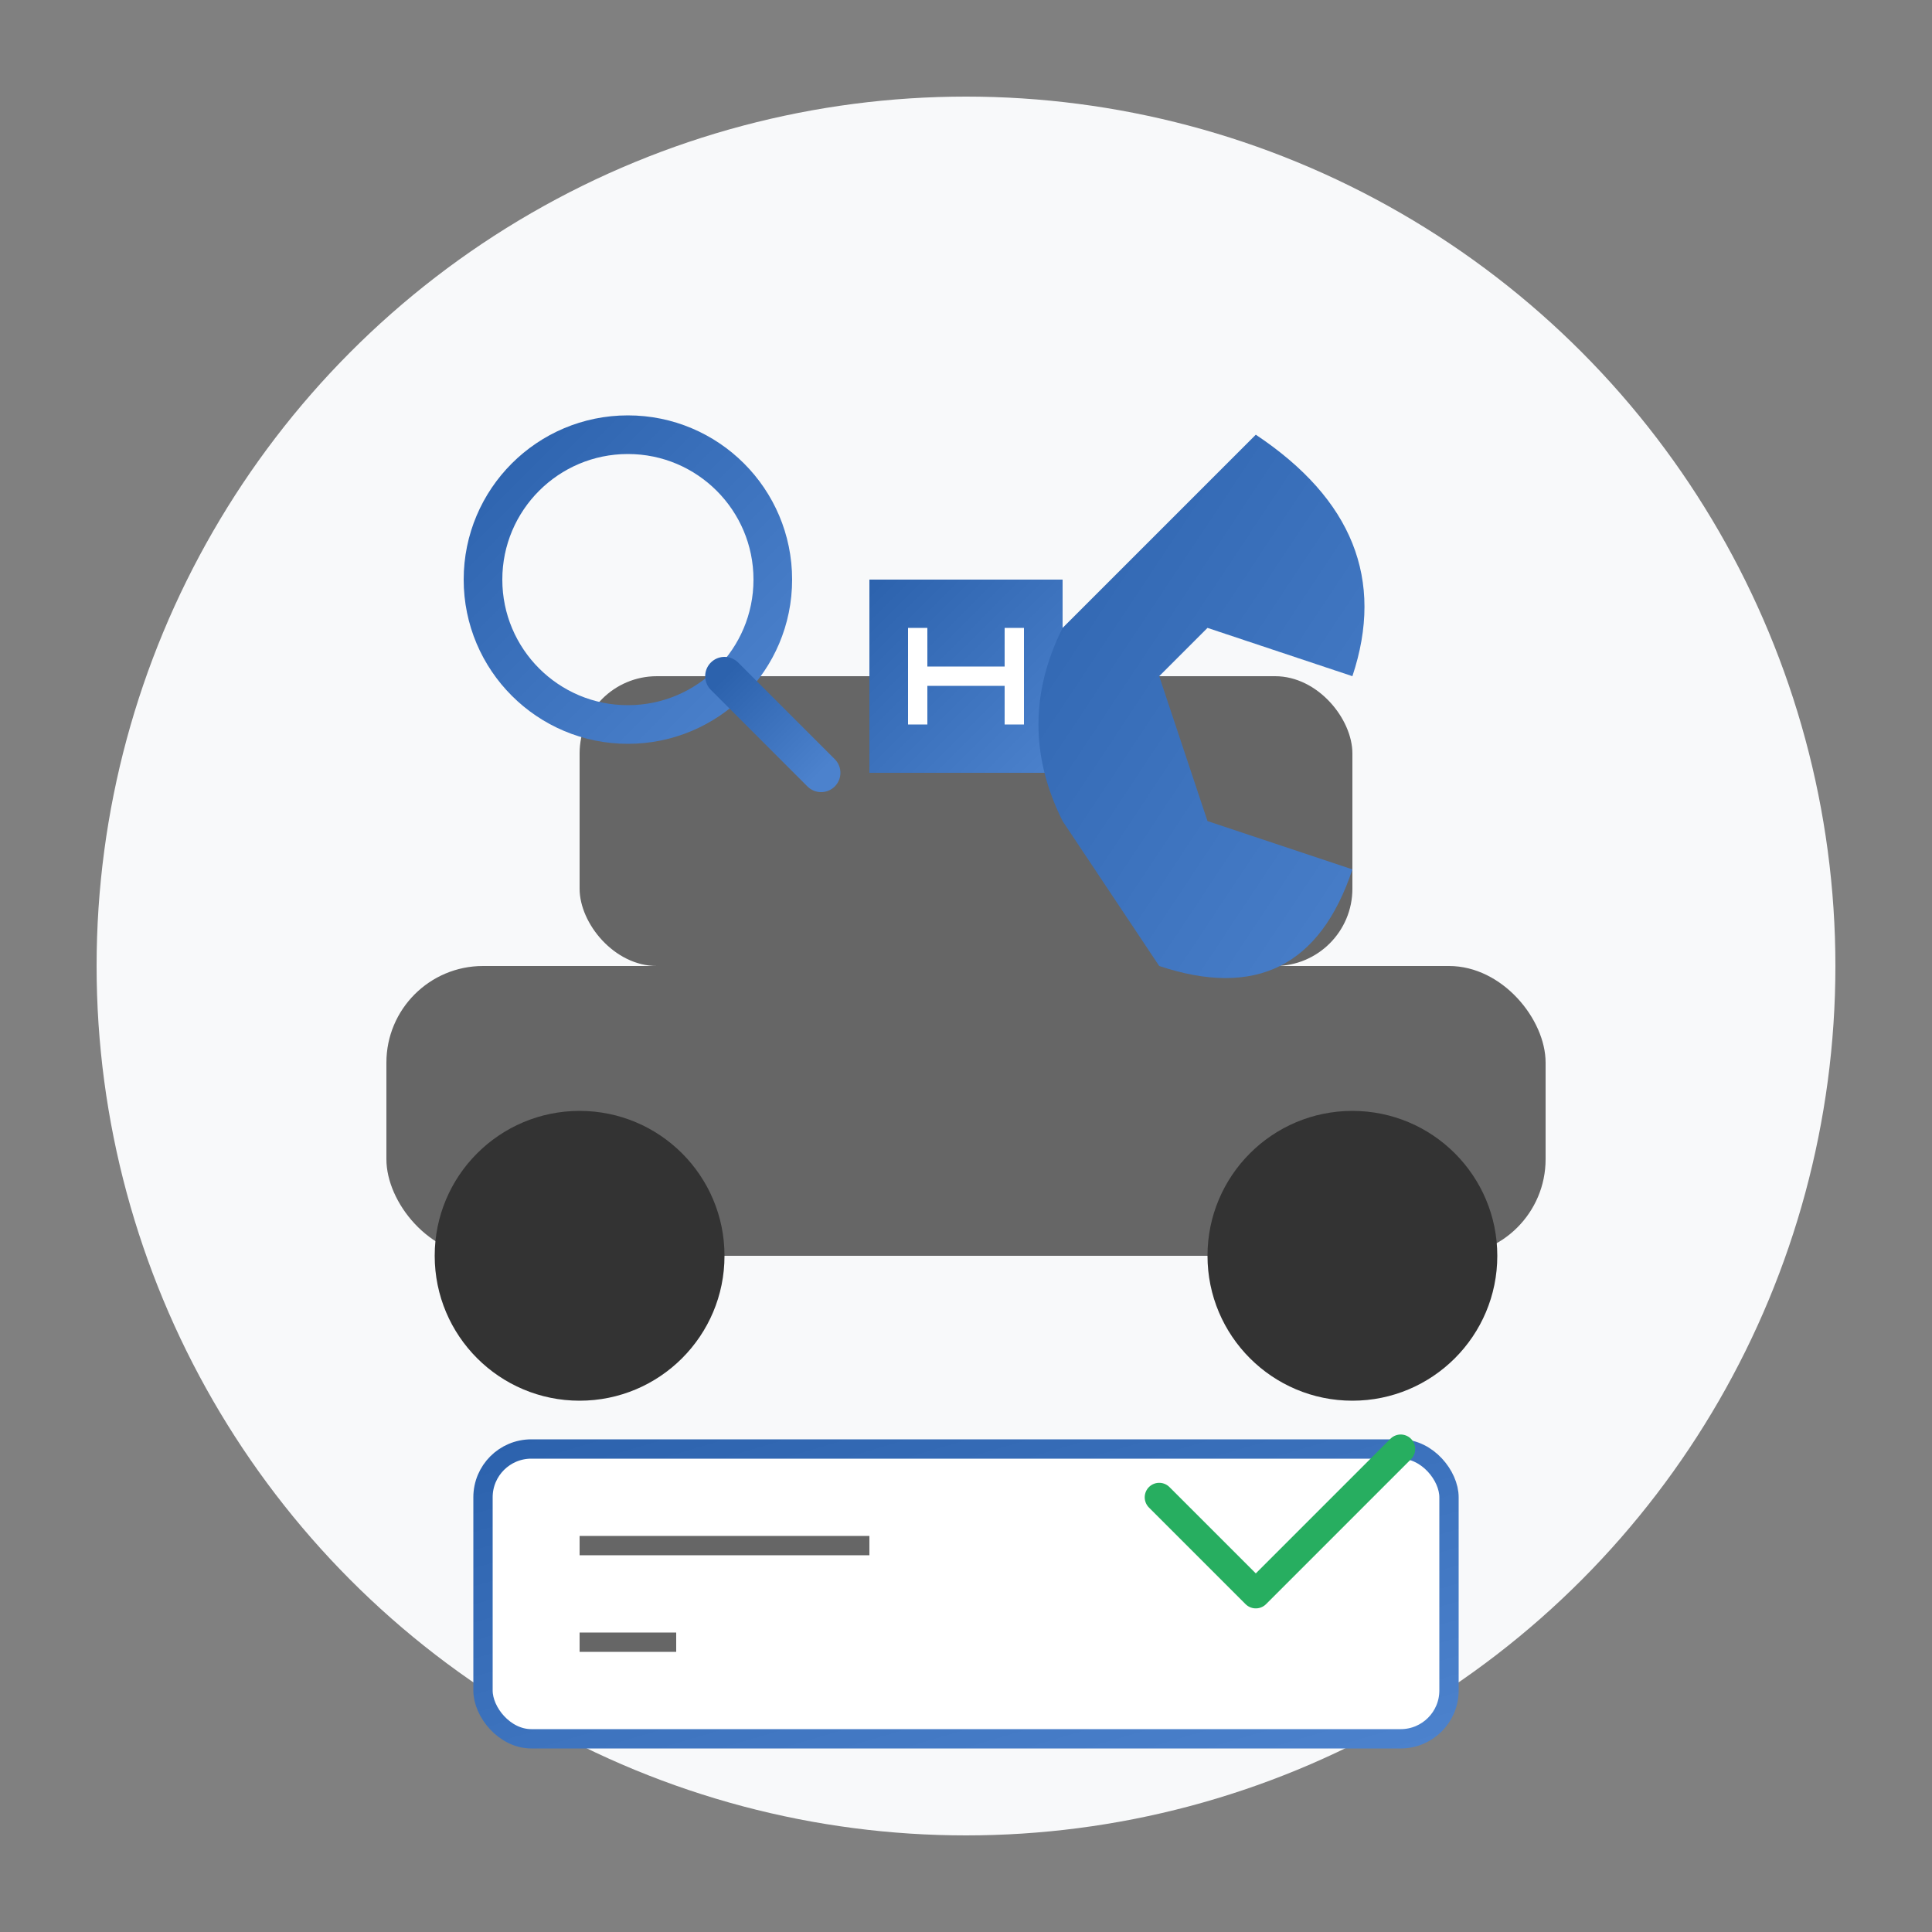 <svg xmlns="http://www.w3.org/2000/svg" viewBox="0 0 200 200" width="200" height="200">
  <rect x="0" y="0" width="200" height="200" fill="#808080" stroke="none"/>
  <defs>
    <linearGradient id="serviceGradient2" x1="0%" y1="0%" x2="100%" y2="100%">
      <stop offset="0%" stop-color="#2c62ad" />
      <stop offset="100%" stop-color="#4c82cd" />
    </linearGradient>
  </defs>
  <circle cx="100" cy="100" r="90" fill="#f8f9fa" />
  
  <!-- Car silhouette -->
  <rect x="40" y="100" width="120" height="30" rx="10" fill="#666" />
  <rect x="60" y="70" width="80" height="30" rx="8" fill="#666" />
  <circle cx="60" cy="130" r="15" fill="#333" />
  <circle cx="140" cy="130" r="15" fill="#333" />
  
  <!-- Inspection icons -->
  <rect x="90" y="60" width="20" height="20" fill="url(#serviceGradient2)" />
  <line x1="95" y1="65" x2="95" y2="75" stroke="#fff" stroke-width="2" />
  <line x1="105" y1="65" x2="105" y2="75" stroke="#fff" stroke-width="2" />
  <line x1="95" y1="70" x2="105" y2="70" stroke="#fff" stroke-width="2" />
  
  <!-- Magnifying glass -->
  <circle cx="65" cy="60" r="15" fill="none" stroke="url(#serviceGradient2)" stroke-width="4" />
  <line x1="75" y1="70" x2="85" y2="80" stroke="url(#serviceGradient2)" stroke-width="4" stroke-linecap="round" />
  
  <!-- Wrench -->
  <path d="M130,45 Q145,55 140,70 L125,65 L120,70 L125,85 L140,90 Q135,105 120,100 L110,85 Q105,75 110,65 Z" fill="url(#serviceGradient2)" />
  
  <!-- Checklist -->
  <rect x="50" y="150" width="100" height="30" rx="5" fill="#fff" stroke="url(#serviceGradient2)" stroke-width="2" />
  <line x1="60" y1="160" x2="90" y2="160" stroke="#666" stroke-width="2" />
  <line x1="60" y1="170" x2="70" y2="170" stroke="#666" stroke-width="2" />
  <path d="M120,155 L130,165 L145,150" fill="none" stroke="#27ae60" stroke-width="3" stroke-linecap="round" stroke-linejoin="round" />
</svg>
